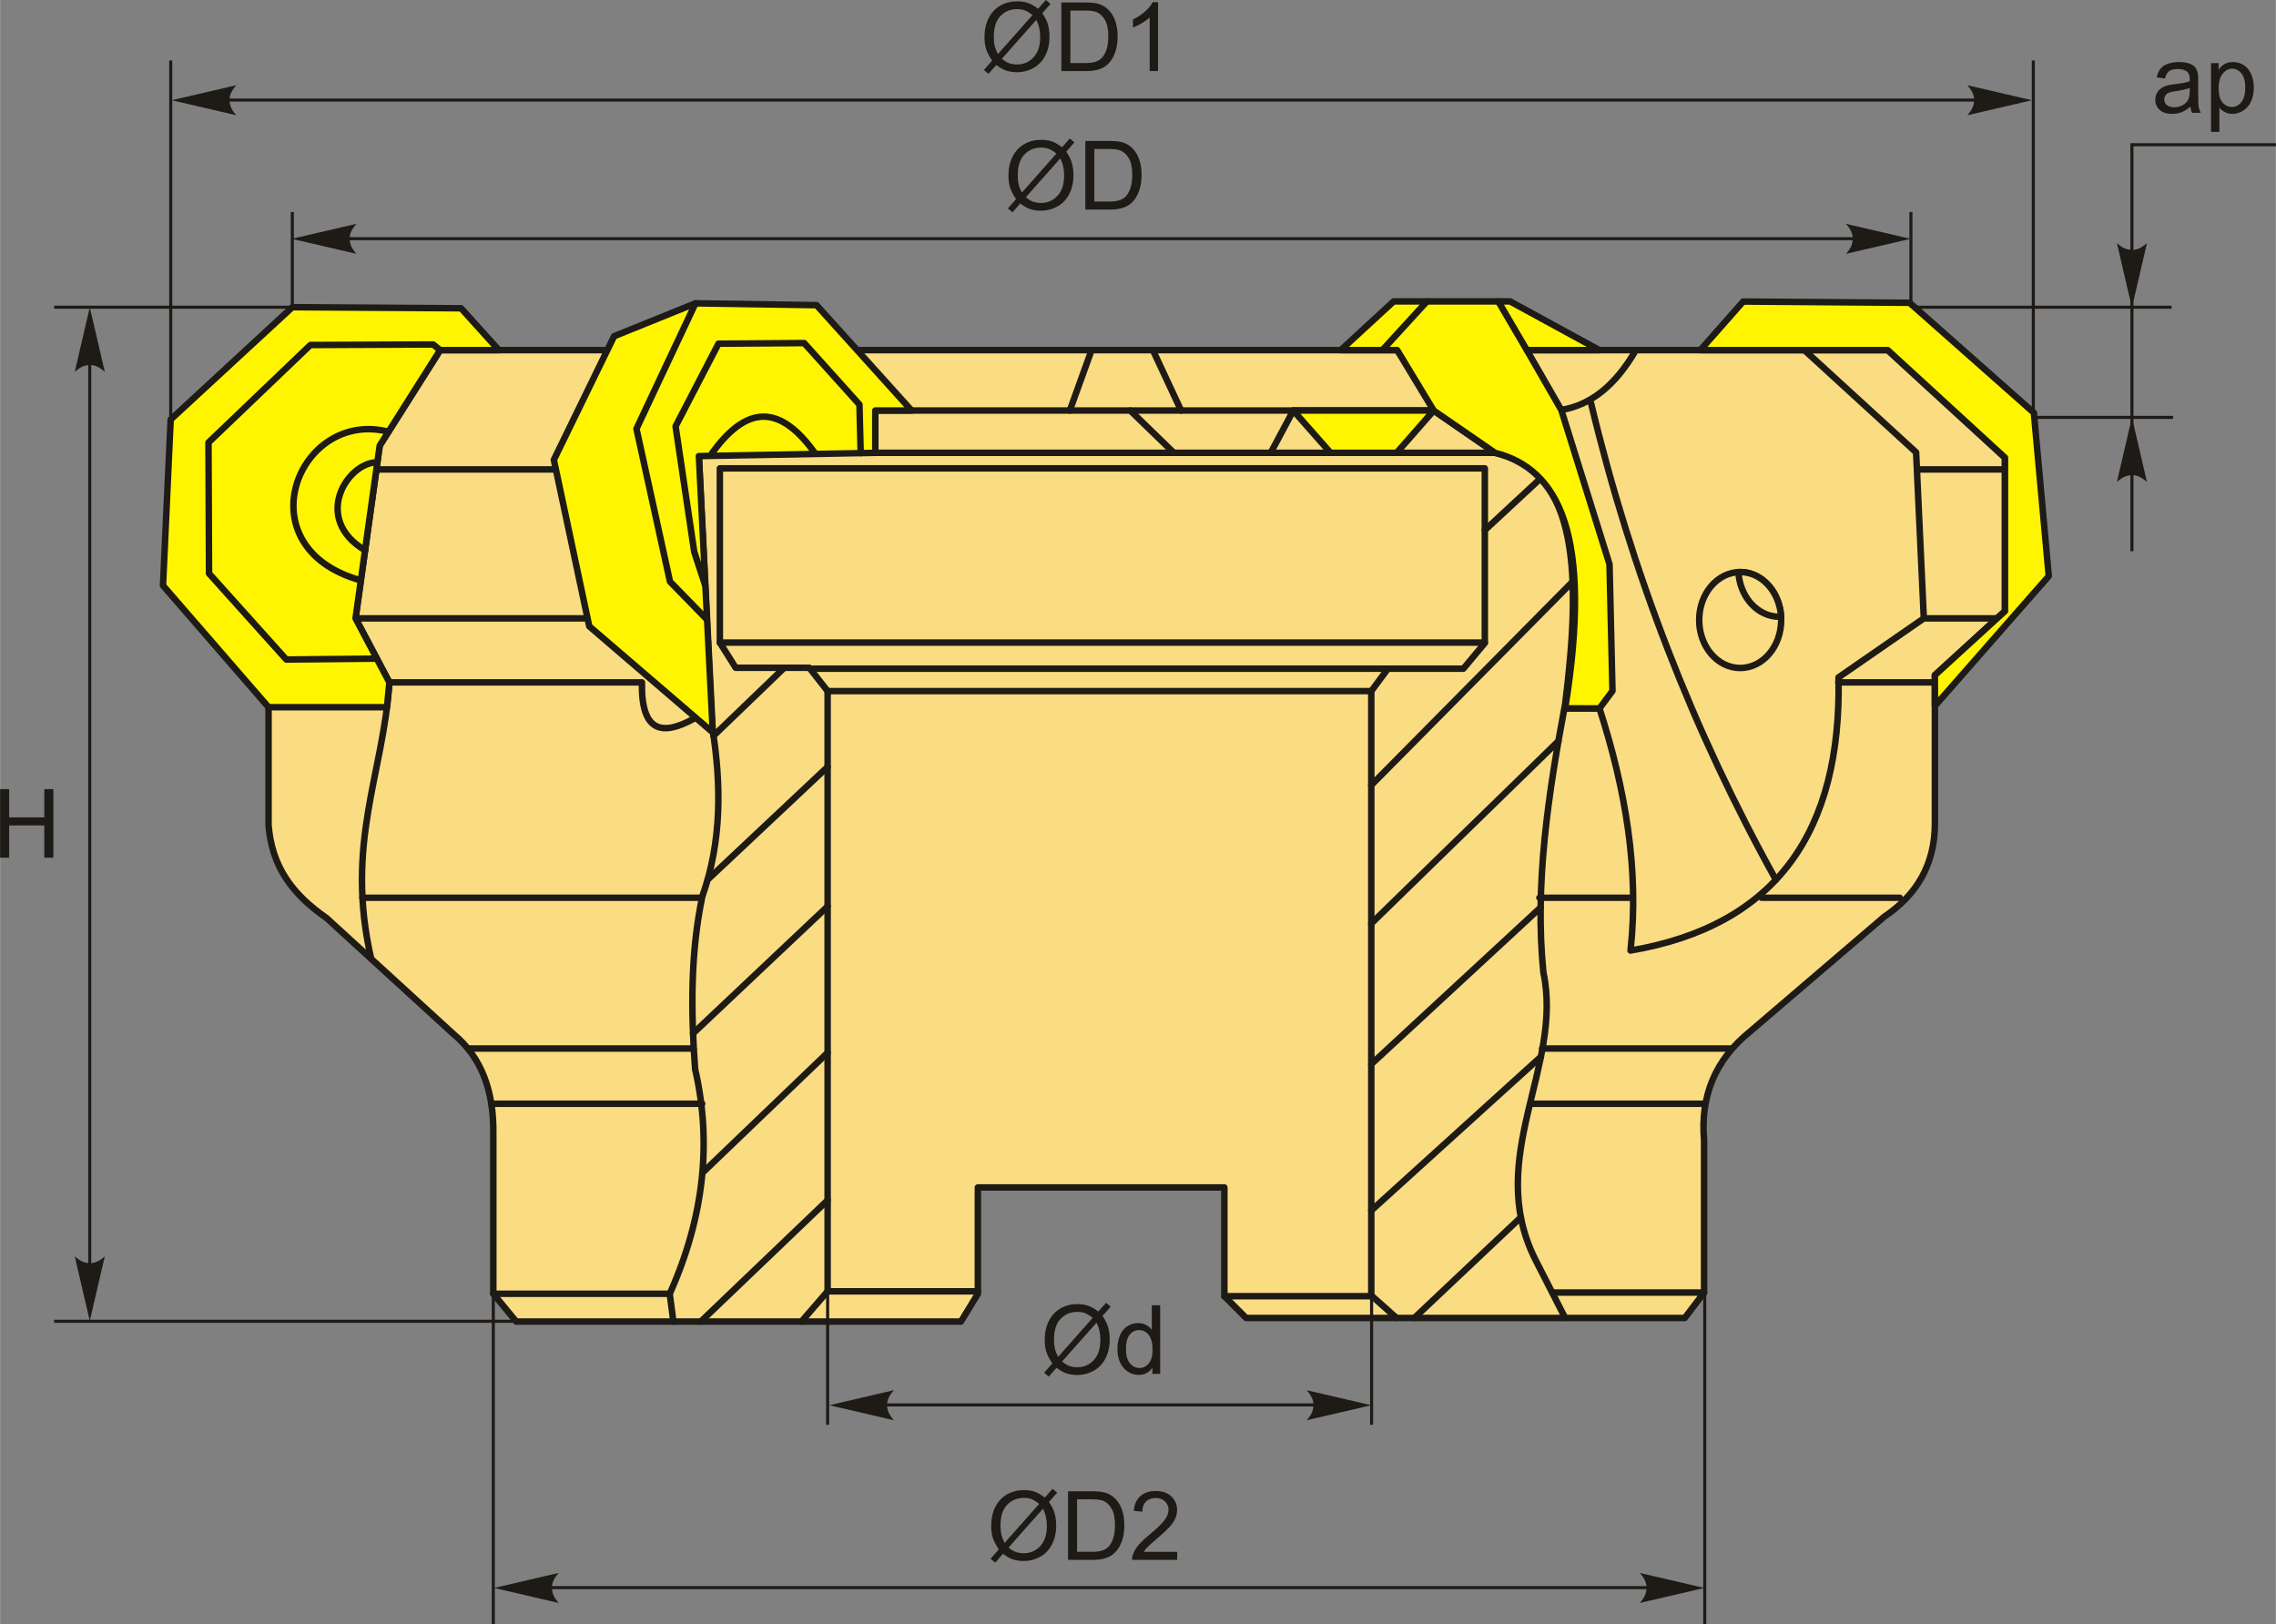 <?xml version="1.0" encoding="UTF-8"?>
<!DOCTYPE svg PUBLIC "-//W3C//DTD SVG 1.1//EN" "http://www.w3.org/Graphics/SVG/1.1/DTD/svg11.dtd">
<!-- Creator: CorelDRAW 2018 (64-Bit) -->
<svg xmlns="http://www.w3.org/2000/svg" xml:space="preserve" width="1754px" height="1252px" version="1.1" style="shape-rendering:geometricPrecision; text-rendering:geometricPrecision; image-rendering:optimizeQuality; fill-rule:evenodd; clip-rule:evenodd"
viewBox="0 0 1754 1252.13"
 xmlns:xlink="http://www.w3.org/1999/xlink">
 <rect x="0" y="0" width="1754" height="1252.13" fill="#808080" stroke="none"/>
 <defs>
  <style type="text/css">
   <![CDATA[
    .str1 {stroke:#1E1A16;stroke-width:2.36;stroke-miterlimit:22.926}
    .str0 {stroke:#1E1A16;stroke-width:5;stroke-linecap:round;stroke-linejoin:round;stroke-miterlimit:22.926}
    .fil1 {fill:none}
    .fil2 {fill:#FFF500}
    .fil0 {fill:#FADC82}
    .fil4 {fill:#1E1A16;fill-rule:nonzero}
    .fil3 {fill:#1E1A16;fill-rule:nonzero}
   ]]>
  </style>
 </defs>
 <g id="Layer_x0020_1">
  <g id="_1975747726624">
   <g>
    <path class="fil0 str0" d="M300.02 526l-93.13 9.14 0 100.76c2.47,31.34 17.4,52.77 44.7,71.71l97.79 89.41c21.82,18.05 31.27,44.34 30.74,77.3l0 122.94 17.69 21.42 342.73 0 13.04 -21.42 0 -81.96 189.99 0 0 83.82 16.76 16.76 338.08 0 14.9 -19.56 0 -117.34c-2.99,-34.1 8.57,-62.14 35.39,-83.82l103.38 -88.48c24.92,-16.77 39.02,-40.04 39.11,-71.71l0 -114.56 54.02 -49.36 0 -118.28 -90.34 -82.89 -1115.73 0 -46.57 73.58 -18.63 133.18 26.08 49.36z"/>
    <path class="fil1 str0" d="M300.02 526c-4.67,71.02 -34.49,124.35 -14.02,213.07"/>
    <path class="fil1 str0" d="M518.88 1018.68c-0.93,-7.15 -1.86,-14.28 -2.79,-21.42 27.01,-60.31 32.29,-117.9 19.56,-173.23 -3.36,-45.44 -3.48,-90.23 5.58,-133.18 15.01,-42.39 14.81,-86.46 7.46,-131.32 -3.42,-70.16 -6.83,-140.32 -10.25,-210.48 204.58,0 409.17,0 613.75,0 64.82,13.22 66.34,95.88 54.02,193.71 -13.14,69.87 -23.57,139.39 -16.77,206.76 15.52,72.64 -45.32,142.49 -6.52,220.73 7.76,15.21 15.53,30.42 23.29,45.63"/>
    <line class="fil1 str0" x1="290" y1="361.86" x2="481.63" y2= "361.86" />
    <line class="fil1 str0" x1="273.94" y1="476.64" x2="488.15" y2= "476.64" />
    <path class="fil1 str0" d="M300.02 526c64.88,0 129.77,0 194.65,0 -0.7,38.83 15.91,41.29 40.05,27.94"/>
    <line class="fil1 str0" x1="279.26" y1="691.99" x2="539.49" y2= "691.99" />
    <line class="fil1 str0" x1="360.52" y1="808.22" x2="534.51" y2= "808.22" />
    <line class="fil1 str0" x1="378.59" y1="850.78" x2="541.1" y2= "850.78" />
    <line class="fil1 str0" x1="1179.54" y1="850.78" x2="1313.31" y2= "850.78" />
    <line class="fil1 str0" x1="1188.47" y1="808.22" x2="1333.8" y2= "808.22" />
    <line class="fil1 str0" x1="1186.38" y1="691.99" x2="1255.57" y2= "691.99" />
    <line class="fil1 str0" x1="1357.64" y1="691.99" x2="1464.12" y2= "691.99" />
    <path class="fil1 str0" d="M1416.76 526c25.12,0 50.24,0 75.37,0"/>
    <line class="fil1 str0" x1="1482.65" y1="476.64" x2="1540.34" y2= "476.64" />
    <line class="fil1 str0" x1="1478.35" y1="361.86" x2="1545.21" y2= "361.86" />
    <path class="fil1 str0" d="M1390.59 269.88c28.71,26.27 57.42,52.53 86.13,78.79 1.98,42.66 3.95,85.31 5.93,127.97 -21.91,15.16 -43.83,30.32 -65.75,45.49 2.52,118.67 -47.91,191.45 -160.29,210.54 6.79,-62.21 -3.91,-124.41 -23.93,-186.62 -8.82,-0.01 -17.65,-0.02 -26.47,-0.03"/>
    <path class="fil1 str0" d="M1368.64 678.13c-63.77,-114.72 -111.21,-237.13 -142.42,-367.18"/>
    <path class="fil1 str0" d="M1203.24 315.98c23.03,-3.72 42.08,-19.39 57.45,-46.1"/>
    <ellipse class="fil0 str0" cx="1341.12" cy="477.92" rx="31.6" ry="36.98"/>
    <path class="fil0 str0" d="M1341.12 440.93c16.72,0 30.41,15.2 31.53,34.44 -0.46,0.02 -0.91,0.03 -1.36,0.03 -16.72,0 -30.41,-15.19 -31.52,-34.43 0.45,-0.02 0.9,-0.04 1.35,-0.04z"/>
    <polyline class="fil1 str0" points="674.53,349.05 674.53,316.45 1104.91,316.45 1152.19,349.05 "/>
    <line class="fil1 str0" x1="1104.91" y1="316.45" x2="1071.95" y2= "349.05" />
    <line class="fil1 str0" x1="996.69" y1="316.45" x2="979.28" y2= "349.05" />
    <line class="fil1 str0" x1="871.06" y1="316.45" x2="904.65" y2= "349.05" />
    <line class="fil1 str0" x1="824.42" y1="316.45" x2="841.21" y2= "269.88" />
    <line class="fil1 str0" x1="888.48" y1="269.88" x2="910.24" y2= "316.45" />
    <line class="fil1 str0" x1="516.09" y1="997.26" x2="380.12" y2= "997.26" />
    <polyline class="fil1 str0" points="617.6,1018.68 637.79,995.35 753.58,995.35 "/>
    <polyline class="fil1 str0" points="943.57,999.12 1057.46,999.12 1076.25,1015.88 "/>
    <line class="fil1 str0" x1="1313.31" y1="996.32" x2="1197.36" y2= "996.32" />
    <polyline class="fil1 str0" points="637.79,995.35 637.79,532.71 1056.8,532.71 1056.8,998.78 "/>
    <polyline class="fil1 str0" points="637.79,532.71 623.66,514.71 566.93,514.71 554.72,495.3 554.72,361.01 1144.31,361.01 1144.31,495.63 1127.79,515.41 1069.63,515.41 1056.8,532.71 "/>
    <line class="fil1 str0" x1="1069.63" y1="515.41" x2="626.53" y2= "515.41" />
    <line class="fil1 str0" x1="554.72" y1="495.3" x2="1144.31" y2= "495.3" />
    <line class="fil1 str0" x1="549.86" y1="567.15" x2="604.36" y2= "514.71" />
    <line class="fil1 str0" x1="545.29" y1="678.09" x2="637.79" y2= "591.09" />
    <line class="fil1 str0" x1="534.06" y1="796.58" x2="637.79" y2= "698.62" />
    <line class="fil1 str0" x1="541.23" y1="904.08" x2="637.79" y2= "811.43" />
    <line class="fil1 str0" x1="540.02" y1="1018.68" x2="637.79" y2= "925.12" />
    <line class="fil1 str0" x1="1089.98" y1="1015.88" x2="1172.09" y2= "938.32" />
    <line class="fil1 str0" x1="1056.8" y1="933.06" x2="1187.53" y2= "814.54" />
    <line class="fil1 str0" x1="1056.8" y1="820.24" x2="1187.33" y2= "699.48" />
    <line class="fil1 str0" x1="1056.8" y1="711.84" x2="1201.03" y2= "571.24" />
    <line class="fil1 str0" x1="1056.8" y1="605.19" x2="1211.96" y2= "448.37" />
    <line class="fil1 str0" x1="1144.31" y1="408.65" x2="1187.5" y2= "368.56" />
    <polygon class="fil2 str0" points="300.02,526 298.16,545.14 206.89,545.14 125.54,451.34 131.45,323.37 225.21,236.79 355.29,237.63 384.44,269.88 339.14,269.88 292.57,343.46 273.94,476.64 "/>
    <polyline class="fil1 str0" points="339.14,269.88 333.75,265.51 239.15,265.93 160.59,341.11 161.02,442.05 220.57,508.36 290.33,507.67 "/>
    <path class="fil1 str0" d="M299.32 332.79c-69.68,-17.83 -112.45,89.24 -21.28,114.58"/>
    <path class="fil1 str0" d="M281.28 424.18c-41.07,-24.5 -13.73,-67.97 9.49,-67.86"/>
    <polygon class="fil2 str0" points="538.56,351.56 549.3,564.55 454.06,482.75 426.77,354.45 473.21,259.17 535.92,233.8 629.28,235.23 702.53,316.45 674.53,316.45 674.53,349.05 "/>
    <polyline class="fil1 str0" points="544.69,477.43 516.29,448.28 490.44,330.51 535.92,233.8 "/>
    <polyline class="fil1 str0" points="663.27,349.26 662.32,311.84 619.71,264.44 553.64,264.92 520.6,328.59 534.96,425.3 543.41,451.12 "/>
    <path class="fil1 str0" d="M627.84 349.05c-29.93,-41.75 -55.45,-32.32 -78.99,0"/>
    <polygon class="fil2 str0" points="1104.91,316.45 996.69,316.45 1025.44,349.05 1076.32,349.05 "/>
    <path class="fil2 str0" d="M1076.77 269.88c-14.51,0 -29.02,0 -43.54,0 13.6,-12.51 27.2,-25.03 40.79,-37.54 29.95,0 59.9,0 89.84,0 22.92,12.51 45.84,25.03 68.76,37.54 -18.64,0 -37.28,0 -55.92,0 8.84,15.37 17.69,30.73 26.54,46.1 12.39,39.65 24.78,79.3 37.17,118.95 0.76,32.55 1.53,65.09 2.29,97.63 -3.34,4.5 -6.68,8.99 -10.02,13.49 -8.82,-0.01 -17.65,-0.02 -26.47,-0.03 21.68,-134.28 -5.18,-184.62 -54.02,-196.97 -15.76,-10.87 -31.52,-21.73 -47.28,-32.6 -9.38,-15.52 -18.76,-31.04 -28.14,-46.57z"/>
    <line class="fil1 str0" x1="1065.32" y1="269.88" x2="1099.69" y2= "232.34" />
    <line class="fil1 str0" x1="1176.7" y1="269.88" x2="1154.7" y2= "232.34" />
    <polygon class="fil2 str0" points="1454.87,269.88 1310.38,269.88 1343.41,232.44 1471.72,233.4 1567.47,318.14 1578.96,444.06 1491.19,544.12 1491.19,520.41 1545.21,471.05 1545.21,352.77 "/>
   </g>
   <line class="fil1 str1" x1="225.21" y1="236.79" x2="225.21" y2= "163.41" />
   <line class="fil1 str1" x1="1472.71" y1="236.79" x2="1472.71" y2= "163.41" />
   <line class="fil1 str1" x1="239.95" y1="183.97" x2="1450.64" y2= "183.97" />
   <path id="стрелка.cdr" class="fil3" d="M224.86 184.09l49.81 -11.58c-3.26,3.58 -5.43,7.55 -5.27,11.57 0.18,4.27 1.54,7.5 5.27,11.59l-49.81 -11.58z"/>
   <path id="стрелка.cdr_0" class="fil3" d="M1472.42 184.09l-49.81 -11.58c3.26,3.58 5.44,7.55 5.27,11.57 -0.18,4.27 -1.54,7.5 -5.27,11.59l49.81 -11.58z"/>
   <path class="fil4" d="M818.47 113.5l6 -6.76 3.53 3.03 -6.29 7.1c2.04,3.08 3.4,5.76 4.12,8.07 0.94,3.03 1.42,6.43 1.42,10.17 0,5.41 -1.09,10.24 -3.25,14.47 -2.17,4.23 -5.21,7.42 -9.13,9.59 -3.92,2.16 -8.08,3.25 -12.49,3.25 -3.28,0 -6.26,-0.47 -8.92,-1.41 -2.06,-0.72 -4.45,-2.11 -7.2,-4.16l-6.03 6.82 -3.53 -3.04 6.32 -7.13c-2.35,-3.58 -3.91,-6.63 -4.69,-9.16 -0.8,-2.54 -1.19,-5.59 -1.19,-9.15 0,-5.42 1.08,-10.26 3.23,-14.49 2.15,-4.25 5.15,-7.46 9.03,-9.65 3.87,-2.18 8.18,-3.28 12.93,-3.28 3.2,0 6,0.43 8.39,1.28 2.4,0.85 4.98,2.33 7.75,4.45zm-4.33 4.88c-2.26,-1.78 -4.21,-3 -5.9,-3.65 -1.67,-0.65 -3.64,-0.98 -5.9,-0.98 -5.21,0 -9.52,1.79 -12.91,5.36 -3.41,3.57 -5.11,8.9 -5.11,15.98 0,2.79 0.26,5.27 0.78,7.43 0.38,1.61 1.18,3.59 2.38,5.94l26.66 -30.08zm2.93 3.72l-26.56 29.96c1.85,1.52 3.54,2.58 5.08,3.18 2.03,0.8 4.21,1.19 6.57,1.19 5.19,0 9.46,-1.84 12.85,-5.55 3.38,-3.7 5.06,-8.89 5.06,-15.56 0,-5.01 -1,-9.41 -3,-13.22z"/>
   <path id="1" class="fil4" d="M836.4 161.53l0 -52.87 18.06 0c4.08,0 7.2,0.25 9.34,0.75 3.01,0.7 5.57,1.97 7.7,3.79 2.77,2.36 4.83,5.37 6.2,9.03 1.38,3.67 2.06,7.87 2.06,12.58 0,4.01 -0.46,7.57 -1.39,10.67 -0.93,3.1 -2.12,5.67 -3.58,7.7 -1.46,2.04 -3.05,3.64 -4.78,4.79 -1.72,1.17 -3.81,2.06 -6.25,2.66 -2.46,0.6 -5.27,0.9 -8.44,0.9l-18.92 0zm6.95 -6.2l11.19 0c3.45,0 6.16,-0.32 8.13,-0.98 1.97,-0.65 3.53,-1.56 4.7,-2.74 1.64,-1.66 2.92,-3.9 3.83,-6.71 0.92,-2.8 1.38,-6.2 1.38,-10.2 0,-5.54 -0.9,-9.79 -2.69,-12.77 -1.8,-2.98 -3.98,-4.98 -6.56,-5.98 -1.86,-0.73 -4.85,-1.09 -8.97,-1.09l-11.01 0 0 40.47z"/>
   <line class="fil1 str1" x1="131.49" y1="321.74" x2="131.49" y2= "46.64" />
   <line class="fil1 str1" x1="147.37" y1="77.14" x2="1553.98" y2= "77.14" />
   <path id="стрелка.cdr_1" class="fil3" d="M132.28 77.26l49.81 -11.58c-3.26,3.58 -5.44,7.55 -5.27,11.57 0.18,4.27 1.54,7.5 5.27,11.59l-49.81 -11.58z"/>
   <line class="fil1 str1" x1="1567.05" y1="321.74" x2="1567.05" y2= "46.64" />
   <path id="стрелка.cdr_2" class="fil3" d="M1565.97 77.26l-49.8 -11.58c3.25,3.58 5.43,7.55 5.27,11.57 -0.18,4.27 -1.55,7.5 -5.27,11.59l49.8 -11.58z"/>
   <path class="fil4" d="M800.02 6.76l5.99 -6.76 3.53 3.03 -6.29 7.1c2.04,3.08 3.41,5.76 4.13,8.07 0.94,3.03 1.41,6.43 1.41,10.17 0,5.41 -1.08,10.24 -3.24,14.47 -2.18,4.23 -5.22,7.42 -9.14,9.59 -3.92,2.16 -8.08,3.25 -12.49,3.25 -3.28,0 -6.26,-0.47 -8.92,-1.41 -2.05,-0.72 -4.45,-2.11 -7.19,-4.16l-6.03 6.82 -3.53 -3.04 6.31 -7.12c-2.34,-3.59 -3.91,-6.64 -4.69,-9.17 -0.79,-2.54 -1.18,-5.59 -1.18,-9.15 0,-5.42 1.07,-10.26 3.22,-14.49 2.15,-4.25 5.15,-7.46 9.04,-9.65 3.87,-2.18 8.18,-3.28 12.92,-3.28 3.2,0 6,0.43 8.39,1.28 2.41,0.85 4.98,2.33 7.76,4.45zm-4.34 4.88c-2.26,-1.78 -4.21,-3 -5.9,-3.65 -1.67,-0.65 -3.63,-0.97 -5.89,-0.97 -5.22,0 -9.53,1.78 -12.92,5.35 -3.41,3.57 -5.1,8.9 -5.1,15.99 0,2.78 0.25,5.26 0.78,7.42 0.38,1.61 1.17,3.59 2.38,5.94l26.65 -30.08zm2.93 3.72l-26.56 29.96c1.85,1.52 3.55,2.58 5.08,3.18 2.03,0.8 4.22,1.19 6.57,1.19 5.19,0 9.47,-1.84 12.85,-5.55 3.38,-3.7 5.07,-8.89 5.07,-15.56 0,-5.01 -1.01,-9.41 -3.01,-13.22z"/>
   <path id="1" class="fil4" d="M817.94 54.79l0 -52.87 18.07 0c4.08,0 7.19,0.25 9.34,0.75 3,0.7 5.57,1.97 7.69,3.79 2.77,2.36 4.84,5.37 6.2,9.03 1.38,3.67 2.07,7.87 2.07,12.58 0,4.01 -0.47,7.57 -1.39,10.67 -0.93,3.1 -2.13,5.68 -3.58,7.7 -1.47,2.04 -3.06,3.64 -4.79,4.79 -1.72,1.17 -3.81,2.06 -6.25,2.66 -2.45,0.6 -5.26,0.9 -8.44,0.9l-18.92 0zm6.96 -6.2l11.18 0c3.46,0 6.17,-0.32 8.13,-0.98 1.97,-0.65 3.53,-1.56 4.7,-2.74 1.64,-1.66 2.92,-3.9 3.84,-6.71 0.91,-2.8 1.38,-6.2 1.38,-10.2 0,-5.54 -0.91,-9.79 -2.7,-12.77 -1.8,-2.98 -3.98,-4.98 -6.56,-5.98 -1.85,-0.73 -4.84,-1.09 -8.97,-1.09l-11 0 0 40.47z"/>
   <path id="2" class="fil4" d="M892.45 54.79l-6.44 0 0 -41.38c-1.56,1.51 -3.59,3 -6.11,4.48 -2.51,1.49 -4.79,2.61 -6.79,3.35l0 -6.28c3.61,-1.69 6.75,-3.76 9.45,-6.2 2.7,-2.42 4.62,-4.77 5.74,-7.06l4.15 0 0 53.09z"/>
   <line class="fil1 str1" x1="1475.57" y1="236.81" x2="1673.64" y2= "236.81" />
   <line class="fil1 str1" x1="1567.05" y1="321.74" x2="1674.76" y2= "321.74" />
   <polyline class="fil1 str1" points="1643.04,424.85 1643.04,111.56 1754,111.56 "/>
   <path class="fil4" d="M1688.12 82.16c-2.4,2.06 -4.7,3.5 -6.91,4.35 -2.21,0.85 -4.58,1.27 -7.12,1.27 -4.18,0 -7.39,-1.03 -9.64,-3.08 -2.24,-2.04 -3.37,-4.67 -3.37,-7.85 0,-1.87 0.43,-3.58 1.27,-5.13 0.86,-1.56 1.97,-2.79 3.34,-3.72 1.38,-0.94 2.92,-1.65 4.64,-2.13 1.27,-0.33 3.18,-0.65 5.73,-0.97 5.21,-0.62 9.05,-1.37 11.51,-2.23 0.02,-0.89 0.03,-1.45 0.03,-1.69 0,-2.63 -0.61,-4.49 -1.83,-5.57 -1.65,-1.47 -4.1,-2.19 -7.35,-2.19 -3.04,0 -5.29,0.54 -6.73,1.61 -1.45,1.07 -2.51,2.97 -3.21,5.7l-6.3 -0.89c0.58,-2.72 1.52,-4.92 2.84,-6.59 1.31,-1.68 3.22,-2.96 5.71,-3.87 2.48,-0.9 5.37,-1.35 8.64,-1.35 3.25,0 5.9,0.38 7.94,1.16 2.03,0.77 3.53,1.73 4.48,2.9 0.95,1.17 1.63,2.65 2.02,4.43 0.2,1.11 0.31,3.1 0.31,5.97l0 8.61c0,6.02 0.14,9.82 0.41,11.44 0.25,1.61 0.79,3.15 1.57,4.62l-6.74 0c-0.65,-1.36 -1.06,-2.96 -1.24,-4.8zm-0.52 -14.4c-2.34,0.96 -5.86,1.78 -10.55,2.44 -2.66,0.38 -4.54,0.81 -5.64,1.29 -1.1,0.48 -1.94,1.18 -2.54,2.1 -0.59,0.92 -0.9,1.94 -0.9,3.07 0,1.71 0.65,3.15 1.95,4.3 1.31,1.14 3.21,1.72 5.72,1.72 2.48,0 4.69,-0.54 6.63,-1.64 1.93,-1.08 3.36,-2.57 4.26,-4.45 0.69,-1.47 1.04,-3.62 1.04,-6.46l0.03 -2.37z"/>
   <path id="1" class="fil4" d="M1704.02 101.66l0 -53.02 5.87 0 0 5.03c1.37,-1.94 2.94,-3.41 4.68,-4.38 1.74,-0.97 3.85,-1.46 6.33,-1.46 3.25,0 6.1,0.83 8.58,2.52 2.48,1.67 4.35,4.05 5.62,7.1 1.26,3.07 1.89,6.41 1.89,10.07 0,3.9 -0.69,7.42 -2.09,10.56 -1.39,3.12 -3.42,5.52 -6.08,7.2 -2.65,1.66 -5.44,2.5 -8.37,2.5 -2.15,0 -4.08,-0.46 -5.78,-1.37 -1.71,-0.91 -3.1,-2.06 -4.2,-3.45l0 18.7 -6.45 0zm5.87 -33.62c0,4.91 0.98,8.54 2.95,10.89 1.98,2.35 4.37,3.53 7.18,3.53 2.86,0 5.3,-1.22 7.32,-3.66 2.04,-2.43 3.06,-6.2 3.06,-11.31 0,-4.87 -0.99,-8.51 -2.98,-10.94 -1.99,-2.42 -4.36,-3.63 -7.12,-3.63 -2.73,0 -5.15,1.3 -7.25,3.87 -2.11,2.58 -3.16,6.32 -3.16,11.25z"/>
   <path id="стрелка.cdr_3" class="fil3" d="M1643.06 237.17l11.58 -49.81c-3.58,3.26 -7.55,5.44 -11.57,5.28 -4.28,-0.18 -7.5,-1.55 -11.59,-5.28l11.58 49.81z"/>
   <path id="стрелка.cdr_4" class="fil3" d="M1643.06 321.72l11.58 49.81c-3.58,-3.26 -7.55,-5.44 -11.57,-5.27 -4.28,0.18 -7.5,1.54 -11.59,5.27l11.58 -49.81z"/>
   <path class="fil4" d="M846.42 1010.94l6 -6.76 3.53 3.03 -6.29 7.1c2.04,3.08 3.41,5.76 4.13,8.07 0.94,3.03 1.41,6.43 1.41,10.17 0,5.41 -1.08,10.24 -3.24,14.47 -2.18,4.24 -5.22,7.42 -9.14,9.59 -3.92,2.16 -8.08,3.25 -12.49,3.25 -3.28,0 -6.26,-0.47 -8.92,-1.41 -2.05,-0.72 -4.45,-2.11 -7.2,-4.16l-6.03 6.82 -3.52 -3.04 6.31 -7.12c-2.35,-3.58 -3.91,-6.64 -4.69,-9.17 -0.79,-2.54 -1.18,-5.59 -1.18,-9.15 0,-5.42 1.07,-10.26 3.22,-14.49 2.15,-4.25 5.15,-7.46 9.03,-9.65 3.87,-2.18 8.18,-3.27 12.93,-3.27 3.2,0 6,0.43 8.39,1.28 2.41,0.84 4.98,2.32 7.75,4.44zm-4.33 4.88c-2.26,-1.78 -4.21,-3 -5.9,-3.65 -1.67,-0.65 -3.63,-0.97 -5.89,-0.97 -5.22,0 -9.53,1.78 -12.92,5.35 -3.41,3.57 -5.11,8.9 -5.11,15.99 0,2.78 0.26,5.26 0.79,7.42 0.38,1.61 1.17,3.59 2.38,5.94l26.65 -30.08zm2.93 3.72l-26.56 29.97c1.85,1.51 3.55,2.57 5.08,3.17 2.03,0.8 4.22,1.2 6.57,1.2 5.19,0 9.47,-1.85 12.85,-5.55 3.38,-3.71 5.06,-8.9 5.06,-15.57 0,-5.01 -1,-9.4 -3,-13.22z"/>
   <path id="1" class="fil4" d="M888.08 1058.97l0 -4.86c-2.4,3.78 -5.94,5.67 -10.62,5.67 -3.03,0 -5.81,-0.83 -8.34,-2.52 -2.54,-1.67 -4.5,-4.02 -5.91,-7.03 -1.39,-3.01 -2.08,-6.47 -2.08,-10.38 0,-3.82 0.63,-7.28 1.89,-10.39 1.27,-3.1 3.16,-5.49 5.69,-7.14 2.51,-1.66 5.34,-2.48 8.46,-2.48 2.29,0 4.33,0.49 6.11,1.46 1.79,0.97 3.24,2.25 4.36,3.82l0 -19.02 6.45 0 0 52.87 -6.01 0zm-20.36 -19.11c0,4.9 1.02,8.55 3.09,10.98 2.05,2.42 4.48,3.63 7.27,3.63 2.82,0 5.22,-1.16 7.19,-3.47 1.97,-2.32 2.96,-5.85 2.96,-10.6 0,-5.22 -1,-9.06 -3.02,-11.51 -2,-2.45 -4.48,-3.66 -7.42,-3.66 -2.87,0 -5.26,1.17 -7.19,3.52 -1.92,2.35 -2.88,6.05 -2.88,11.11z"/>
   <line class="fil1 str1" x1="637.79" y1="995.35" x2="637.79" y2= "1098.2" />
   <line class="fil1 str1" x1="1057.03" y1="995.35" x2="1057.03" y2= "1098.2" />
   <line class="fil1 str1" x1="647.22" y1="1082.91" x2="1049.64" y2= "1082.91" />
   <path id="стрелка.cdr_5" class="fil3" d="M639.07 1083.16l49.81 -11.59c-3.26,3.58 -5.44,7.55 -5.28,11.57 0.19,4.28 1.55,7.51 5.28,11.6l-49.81 -11.58z"/>
   <path id="стрелка.cdr_6" class="fil3" d="M1056.77 1083.16l-49.8 -11.59c3.25,3.58 5.43,7.55 5.27,11.57 -0.18,4.28 -1.55,7.51 -5.27,11.6l49.8 -11.58z"/>
   <path class="fil4" d="M805.17 1154.31l5.99 -6.75 3.53 3.03 -6.29 7.1c2.04,3.07 3.41,5.75 4.13,8.07 0.94,3.03 1.42,6.42 1.42,10.16 0,5.42 -1.09,10.24 -3.25,14.48 -2.17,4.23 -5.21,7.42 -9.13,9.58 -3.92,2.17 -8.09,3.25 -12.49,3.25 -3.29,0 -6.27,-0.47 -8.93,-1.4 -2.05,-0.73 -4.44,-2.12 -7.19,-4.16l-6.03 6.82 -3.53 -3.04 6.31 -7.13c-2.34,-3.58 -3.9,-6.63 -4.69,-9.17 -0.79,-2.53 -1.18,-5.58 -1.18,-9.14 0,-5.43 1.07,-10.26 3.22,-14.5 2.15,-4.24 5.16,-7.46 9.04,-9.65 3.87,-2.17 8.18,-3.27 12.93,-3.27 3.2,0 5.99,0.43 8.39,1.28 2.4,0.85 4.98,2.33 7.75,4.44zm-4.34 4.89c-2.25,-1.79 -4.21,-3 -5.89,-3.66 -1.68,-0.65 -3.64,-0.97 -5.9,-0.97 -5.21,0 -9.52,1.79 -12.92,5.36 -3.4,3.56 -5.1,8.89 -5.1,15.98 0,2.78 0.26,5.27 0.78,7.42 0.38,1.62 1.17,3.6 2.38,5.95l26.65 -30.08zm2.93 3.72l-26.55 29.96c1.84,1.52 3.54,2.58 5.08,3.18 2.02,0.8 4.21,1.19 6.57,1.19 5.18,0 9.46,-1.84 12.84,-5.55 3.38,-3.7 5.07,-8.9 5.07,-15.57 0,-5.01 -1,-9.4 -3.01,-13.21z"/>
   <path id="1" class="fil4" d="M823.09 1202.35l0 -52.87 18.07 0c4.08,0 7.19,0.24 9.34,0.75 3.01,0.7 5.57,1.97 7.69,3.79 2.78,2.36 4.84,5.36 6.21,9.03 1.38,3.67 2.06,7.86 2.06,12.58 0,4.01 -0.46,7.57 -1.39,10.67 -0.93,3.1 -2.13,5.67 -3.58,7.7 -1.47,2.03 -3.05,3.63 -4.79,4.79 -1.72,1.17 -3.81,2.05 -6.25,2.66 -2.45,0.6 -5.26,0.9 -8.43,0.9l-18.93 0zm6.96 -6.21l11.19 0c3.45,0 6.16,-0.32 8.13,-0.97 1.96,-0.65 3.52,-1.56 4.7,-2.74 1.63,-1.66 2.92,-3.9 3.83,-6.71 0.92,-2.81 1.38,-6.2 1.38,-10.2 0,-5.54 -0.9,-9.8 -2.7,-12.78 -1.79,-2.97 -3.98,-4.97 -6.56,-5.98 -1.85,-0.72 -4.84,-1.08 -8.97,-1.08l-11 0 0 40.46z"/>
   <path id="2" class="fil4" d="M907.2 1196.14l0 6.21 -34.72 0c-0.05,-1.57 0.21,-3.07 0.75,-4.52 0.9,-2.37 2.33,-4.73 4.29,-7.03 1.97,-2.3 4.78,-4.96 8.43,-7.97 5.67,-4.72 9.53,-8.44 11.55,-11.2 2.02,-2.76 3.03,-5.37 3.03,-7.83 0,-2.57 -0.91,-4.74 -2.74,-6.51 -1.83,-1.76 -4.23,-2.64 -7.17,-2.64 -3.11,0 -5.6,0.93 -7.47,2.8 -1.87,1.86 -2.81,4.44 -2.83,7.76l-6.6 -0.67c0.46,-4.97 2.16,-8.76 5.12,-11.37 2.97,-2.61 6.93,-3.91 11.93,-3.91 5.03,0 9.02,1.4 11.95,4.22 2.94,2.81 4.41,6.31 4.41,10.47 0,2.12 -0.43,4.2 -1.3,6.24 -0.85,2.05 -2.28,4.21 -4.27,6.47 -2,2.25 -5.31,5.37 -9.92,9.31 -3.88,3.27 -6.37,5.48 -7.47,6.65 -1.09,1.17 -2,2.34 -2.72,3.52l25.75 0z"/>
   <line class="fil1 str1" x1="420.96" y1="1223.75" x2="1275.9" y2= "1223.75" />
   <path id="стрелка.cdr_7" class="fil3" d="M380.76 1224l49.81 -11.59c-3.26,3.58 -5.44,7.55 -5.28,11.57 0.18,4.28 1.55,7.51 5.28,11.6l-49.81 -11.58z"/>
   <path id="стрелка.cdr_8" class="fil3" d="M1313.5 1224l-49.8 -11.59c3.25,3.58 5.43,7.55 5.27,11.57 -0.18,4.28 -1.55,7.51 -5.27,11.6l49.8 -11.58z"/>
   <line class="fil1 str1" x1="380.12" y1="997.26" x2="380.12" y2= "1252.13" />
   <line class="fil1 str1" x1="1313.8" y1="989.04" x2="1313.8" y2= "1252.13" />
   <line class="fil1 str1" x1="225.21" y1="236.79" x2="41.65" y2= "236.79" />
   <line class="fil1 str1" x1="408.66" y1="1018.44" x2="41.65" y2= "1018.44" />
   <line class="fil1 str1" x1="69.07" y1="249.72" x2="69.07" y2= "1004.83" />
   <path id="стрелка.cdr_9" class="fil3" d="M69.11 236.82l11.58 49.81c-3.58,-3.26 -7.55,-5.44 -11.57,-5.27 -4.28,0.18 -7.5,1.54 -11.59,5.27l11.58 -49.81z"/>
   <path id="стрелка.cdr_10" class="fil3" d="M69.11 1018.17l11.58 -49.8c-3.58,3.25 -7.55,5.43 -11.57,5.27 -4.28,-0.18 -7.5,-1.55 -11.59,-5.27l11.58 49.8z"/>
   <polygon class="fil4" points="0,661.13 0,608.26 6.96,608.26 6.96,630.04 34.06,630.04 34.06,608.26 41.02,608.26 41.02,661.13 34.06,661.13 34.06,636.25 6.96,636.25 6.96,661.13 "/>
  </g>
 </g>
</svg>
